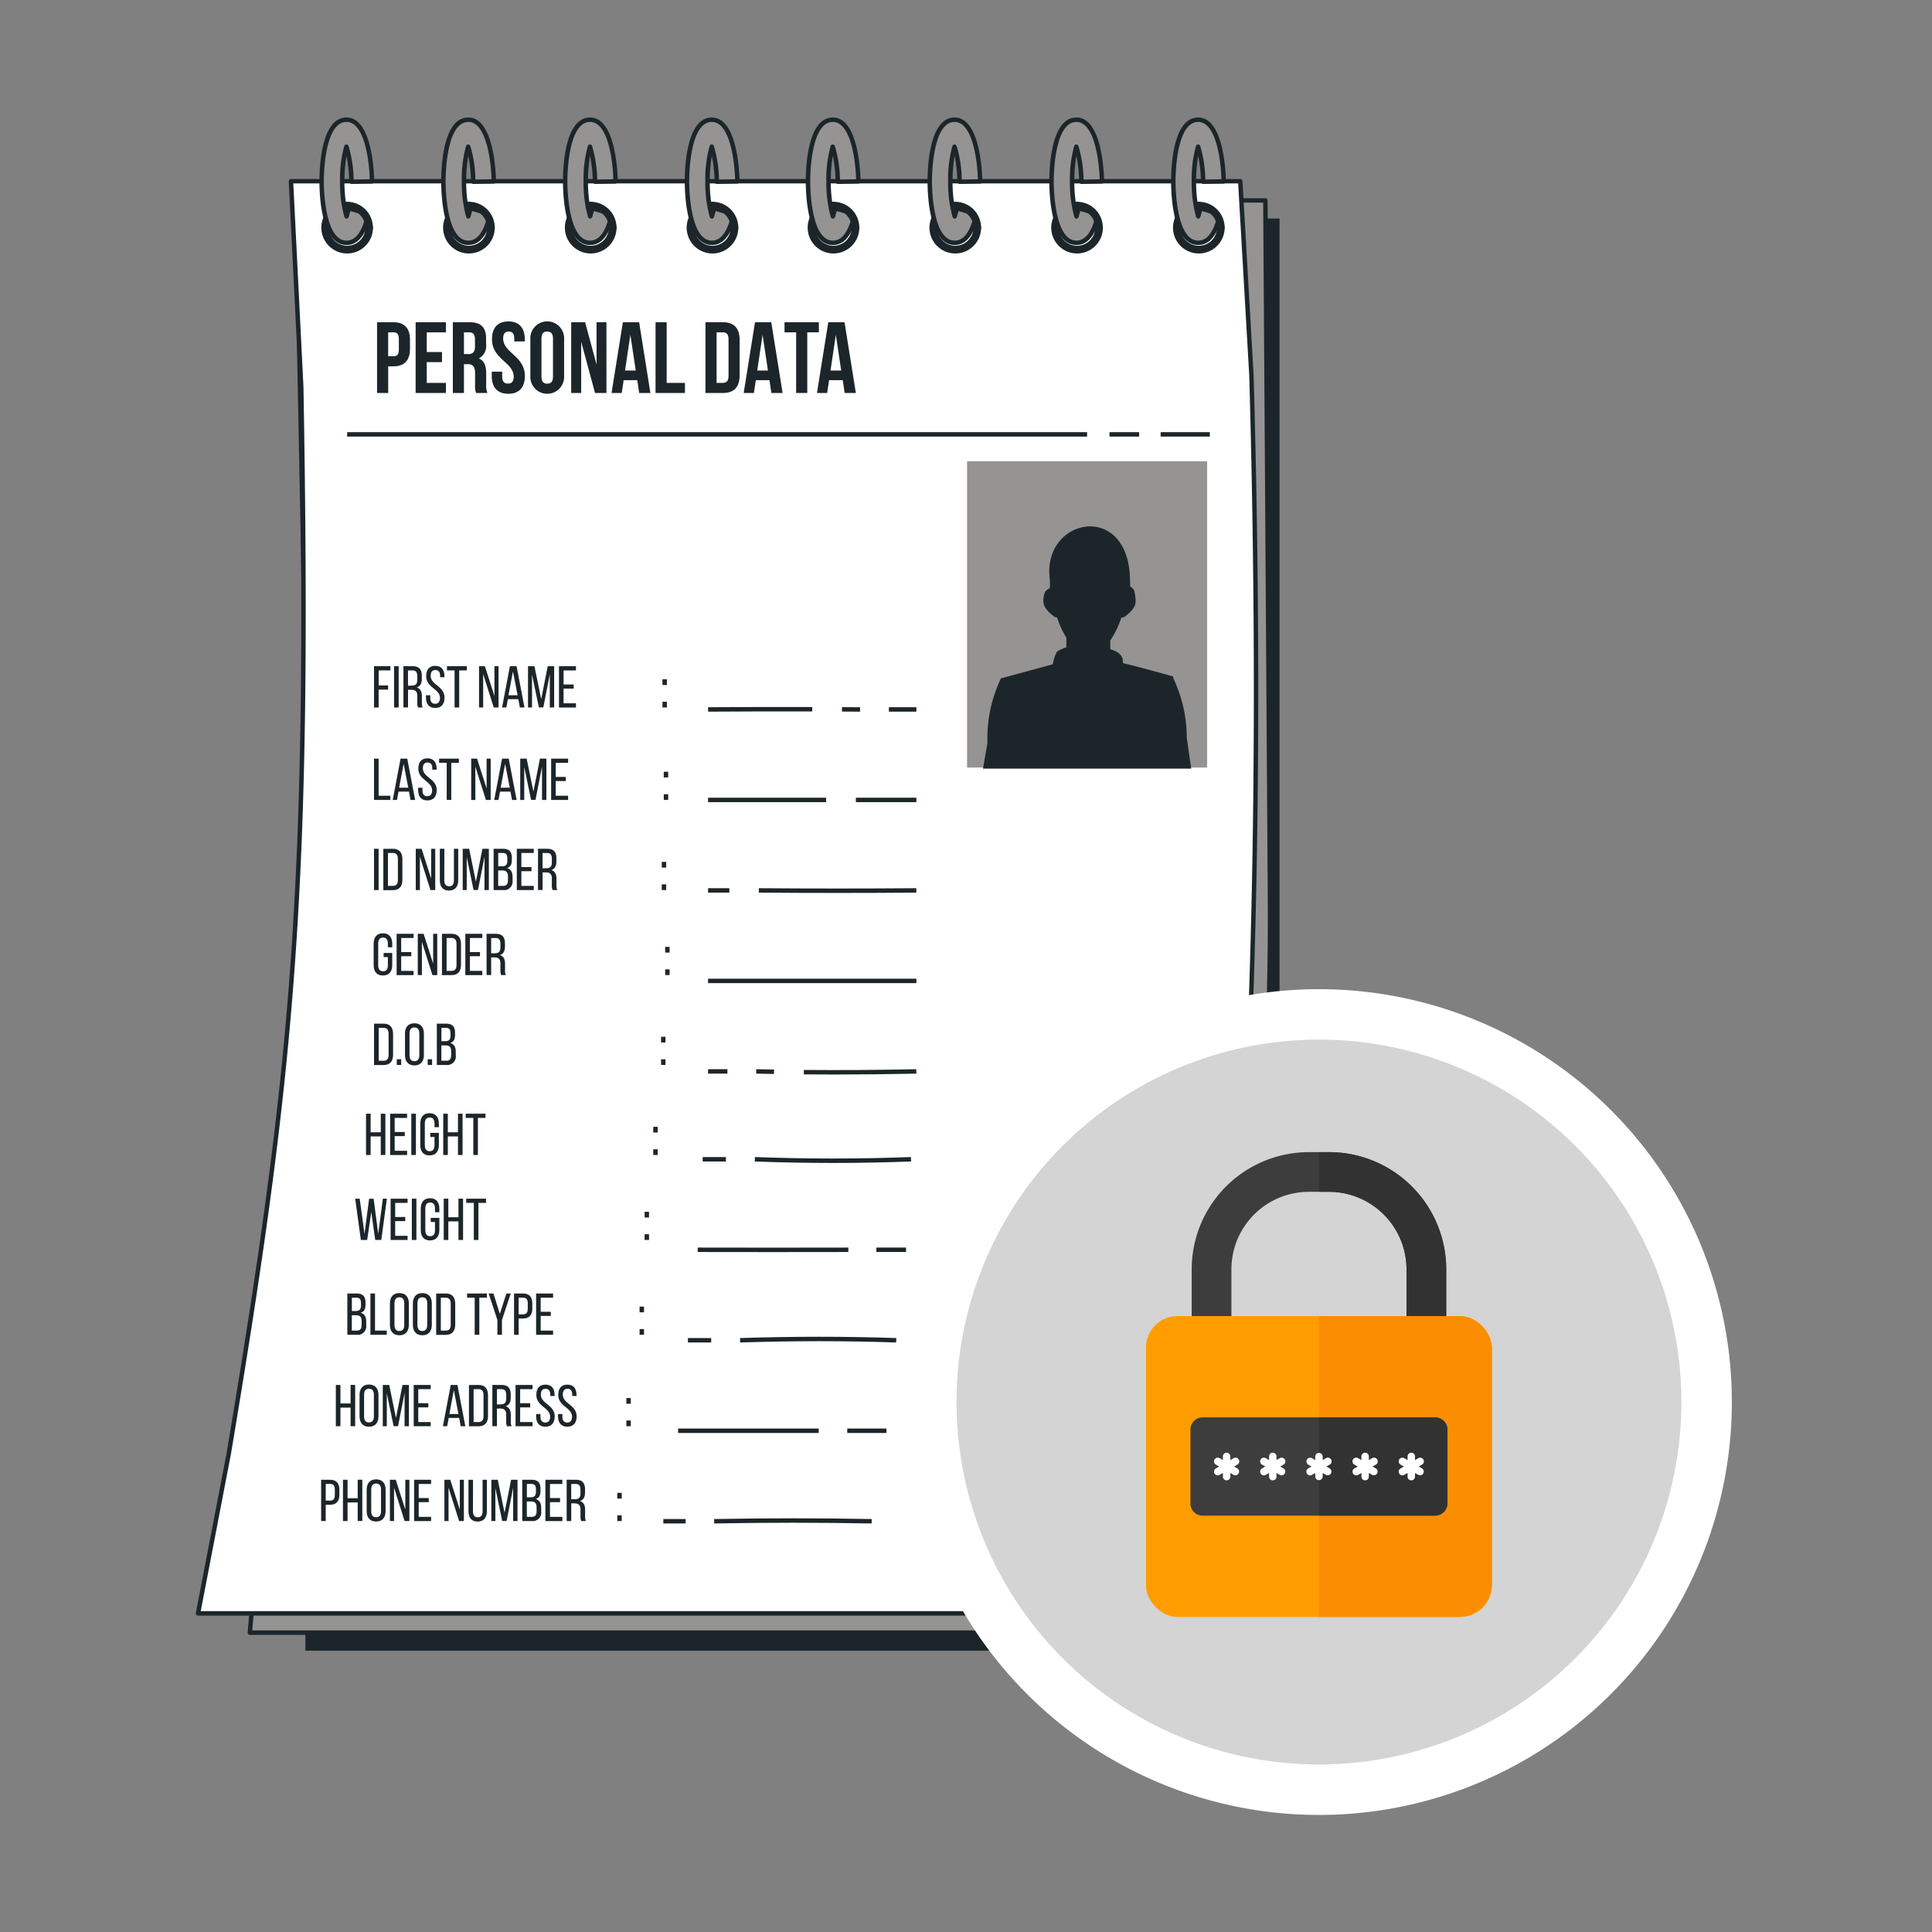 <?xml version="1.0" encoding="UTF-8"?> <svg xmlns="http://www.w3.org/2000/svg" xmlns:xlink="http://www.w3.org/1999/xlink" width="148" height="148" viewBox="0 0 148 148"><rect x="0" y="0" width="148" height="148" fill="#808080" stroke="none"/><defs><clipPath id="clip-No_use_of_personal_data"><rect width="148" height="148"></rect></clipPath></defs><g id="No_use_of_personal_data" data-name="No use of personal data" clip-path="url(#clip-No_use_of_personal_data)"><g id="Group_25974" data-name="Group 25974" transform="translate(-1127.457 -2035.828)"><rect id="Rectangle_48081" data-name="Rectangle 48081" width="74.626" height="109.71" transform="translate(1150.85 2052.568)" fill="#1c262a"></rect><path id="Path_39611" data-name="Path 39611" d="M1009.065,302.689H933.21l3.676-43.534a219.058,219.058,0,0,0,.734-22.68l-.849-43.5H1011l.35,53.352q.042,6.452-.259,12.9Z" transform="translate(213.386 1858.209)" fill="#969393"></path><path id="Path_39612" data-name="Path 39612" d="M1009.078,302.872H933.224a.169.169,0,0,1-.169-.184l3.675-43.533a219.593,219.593,0,0,0,.733-22.663l-.848-43.5a.169.169,0,0,1,.169-.173h74.233a.17.17,0,0,1,.17.168l.35,53.352c.028,4.284-.058,8.628-.259,12.909l-2.03,43.458a.17.17,0,0,1-.17.161m-75.669-.339h75.508l2.023-43.3c.2-4.275.287-8.612.259-12.891l-.35-53.183H936.957l.845,43.323a220.273,220.273,0,0,1-.735,22.7Z" transform="translate(213.373 1858.196)" fill="#1c262a"></path><path id="Path_39613" data-name="Path 39613" d="M1006.215,301.326H929.548l2.349-12.207c5-29.85,6.25-43.069,5.558-81.753l-.787-15.749h72.717l.858,14.871c1.838,64.733-4.027,94.838-4.027,94.838" transform="translate(213.078 1858.095)" fill="#fff"></path><path id="Path_39614" data-name="Path 39614" d="M1006.228,301.508H929.561a.172.172,0,0,1-.131-.062.175.175,0,0,1-.036-.14l2.35-12.207c4.989-29.762,6.243-43.286,5.554-81.717l-.787-15.744a.169.169,0,0,1,.047-.126.172.172,0,0,1,.124-.053H1009.4a.171.171,0,0,1,.17.16l.856,14.871c1.819,64.016-3.971,94.579-4.029,94.88a.17.17,0,0,1-.167.137m-76.461-.339h76.32c.421-2.294,5.754-32.886,4-94.663l-.848-14.707H936.86l.778,15.572c.688,38.463-.566,52-5.56,81.79Z" transform="translate(213.065 1858.082)" fill="#1c262a"></path><path id="Path_39615" data-name="Path 39615" d="M940.241,197.028a1.978,1.978,0,0,1,0-3.957.295.295,0,1,1,0,.59,1.388,1.388,0,1,0,1.389,1.389.295.295,0,1,1,.59,0,1.981,1.981,0,0,1-1.978,1.978" transform="translate(213.81 1858.217)" fill="#1c262a"></path><path id="Path_39616" data-name="Path 39616" d="M940.192,196.7c-1.808,0-1.908-3.906-1.909-4.688v-.026c0-.787.092-4.714,1.909-4.714s1.943,4.241,1.952,4.724l-1.574.028a9.637,9.637,0,0,0-.39-2.689,9.5,9.5,0,0,0-.323,2.651v.024a9.41,9.41,0,0,0,.334,2.666c.018-.059.038-.121.056-.19l.125-.429,1.1.32a.433.433,0,0,1,.294.535c-.322,1.184-.852,1.789-1.571,1.789" transform="translate(213.812 1857.73)" fill="#969393"></path><path id="Path_39617" data-name="Path 39617" d="M940.205,196.88c-1.921,0-2.077-3.719-2.078-4.86,0-1.171.15-4.909,2.078-4.909s2.106,4.074,2.121,4.89a.168.168,0,0,1-.166.173l-1.575.029a.163.163,0,0,1-.12-.048.17.17,0,0,1-.052-.119,10.8,10.8,0,0,0-.211-1.988,11.774,11.774,0,0,0,.016,3.982l0-.011a.166.166,0,0,1,.081-.1.177.177,0,0,1,.129-.014l1.1.32a.6.6,0,0,1,.409.746c-.345,1.267-.928,1.911-1.733,1.911m0-9.43c-1.69,0-1.739,4.08-1.739,4.545,0,.488.056,4.545,1.739,4.545.633,0,1.106-.56,1.407-1.664a.265.265,0,0,0-.022-.2.258.258,0,0,0-.156-.126l-.933-.272-.078.264c-.018.068-.038.134-.056.194a.17.17,0,0,1-.161.118h0a.171.171,0,0,1-.162-.119,9.7,9.7,0,0,1-.341-2.715,9.514,9.514,0,0,1,.33-2.725.171.171,0,0,1,.16-.12.19.19,0,0,1,.164.117,9.516,9.516,0,0,1,.393,2.57l1.235-.024c-.055-1.706-.482-4.387-1.778-4.387" transform="translate(213.799 1857.717)" fill="#1c262a"></path><path id="Path_39618" data-name="Path 39618" d="M941.794,195.344a.3.3,0,0,1-.3-.295,1.391,1.391,0,0,0-1.389-1.389.295.295,0,0,1,0-.59,1.98,1.98,0,0,1,1.978,1.978.3.3,0,0,1-.294.295" transform="translate(213.94 1858.217)" fill="#1c262a"></path><path id="Path_39619" data-name="Path 39619" d="M948.846,197.028a1.978,1.978,0,1,1,0-3.957.295.295,0,0,1,0,.59,1.388,1.388,0,1,0,1.389,1.389.295.295,0,1,1,.59,0,1.981,1.981,0,0,1-1.978,1.978" transform="translate(214.533 1858.217)" fill="#1c262a"></path><path id="Path_39620" data-name="Path 39620" d="M948.8,196.7c-1.808,0-1.908-3.906-1.909-4.688v-.026c0-.787.092-4.714,1.909-4.714s1.943,4.241,1.952,4.724l-1.574.028a9.632,9.632,0,0,0-.39-2.689,9.5,9.5,0,0,0-.323,2.651v.024a9.366,9.366,0,0,0,.335,2.666c.017-.059.037-.121.055-.19l.125-.429,1.1.32a.433.433,0,0,1,.294.535c-.322,1.184-.852,1.789-1.571,1.789" transform="translate(214.535 1857.73)" fill="#969393"></path><path id="Path_39621" data-name="Path 39621" d="M948.811,196.88c-1.921,0-2.076-3.719-2.078-4.86,0-1.171.15-4.909,2.078-4.909s2.106,4.074,2.121,4.89a.168.168,0,0,1-.166.173l-1.574.029a.168.168,0,0,1-.121-.048.17.17,0,0,1-.052-.119,10.793,10.793,0,0,0-.211-1.988,11.774,11.774,0,0,0,.016,3.982l0-.011a.166.166,0,0,1,.081-.1.177.177,0,0,1,.129-.014l1.1.32a.6.6,0,0,1,.409.746c-.345,1.267-.928,1.911-1.733,1.911m0-9.43c-1.69,0-1.739,4.08-1.739,4.545,0,.488.056,4.545,1.739,4.545.633,0,1.106-.56,1.407-1.664a.263.263,0,0,0-.178-.327l-.933-.272-.078.264c-.018.069-.038.134-.056.194a.17.17,0,0,1-.161.118h0a.171.171,0,0,1-.161-.119,9.739,9.739,0,0,1-.341-2.715,9.52,9.52,0,0,1,.329-2.725.171.171,0,0,1,.161-.12.176.176,0,0,1,.164.117,9.522,9.522,0,0,1,.393,2.57l1.235-.024c-.055-1.706-.482-4.387-1.778-4.387" transform="translate(214.521 1857.717)" fill="#1c262a"></path><path id="Path_39622" data-name="Path 39622" d="M950.4,195.344a.3.3,0,0,1-.295-.295,1.391,1.391,0,0,0-1.389-1.389.295.295,0,0,1,0-.59,1.98,1.98,0,0,1,1.978,1.978.3.3,0,0,1-.295.295" transform="translate(214.663 1858.217)" fill="#1c262a"></path><path id="Path_39623" data-name="Path 39623" d="M957.452,197.028a1.978,1.978,0,0,1,0-3.957.295.295,0,0,1,0,.59,1.388,1.388,0,1,0,1.389,1.389.295.295,0,1,1,.59,0,1.981,1.981,0,0,1-1.978,1.978" transform="translate(215.256 1858.217)" fill="#1c262a"></path><path id="Path_39624" data-name="Path 39624" d="M957.4,196.7c-1.808,0-1.907-3.906-1.909-4.688v-.026c0-.787.092-4.714,1.909-4.714s1.943,4.241,1.952,4.724l-1.574.028a9.632,9.632,0,0,0-.39-2.689,9.5,9.5,0,0,0-.323,2.651v.024a9.366,9.366,0,0,0,.335,2.666c.017-.059.037-.121.055-.19l.125-.429,1.1.32a.433.433,0,0,1,.294.535c-.322,1.184-.852,1.789-1.571,1.789" transform="translate(215.258 1857.73)" fill="#969393"></path><path id="Path_39625" data-name="Path 39625" d="M957.417,196.88c-1.921,0-2.077-3.719-2.078-4.86,0-1.171.15-4.909,2.078-4.909s2.106,4.074,2.121,4.89a.17.17,0,0,1-.166.173l-1.574.029a.171.171,0,0,1-.173-.167,10.782,10.782,0,0,0-.211-1.988,11.77,11.77,0,0,0,.016,3.982l0-.011a.166.166,0,0,1,.081-.1.177.177,0,0,1,.129-.014l1.1.32a.6.6,0,0,1,.409.746c-.345,1.267-.928,1.911-1.733,1.911m0-9.43c-1.69,0-1.739,4.08-1.739,4.545,0,.488.056,4.545,1.739,4.545.633,0,1.107-.56,1.407-1.664a.263.263,0,0,0-.178-.327l-.933-.272-.078.264c-.018.069-.038.134-.056.194a.17.17,0,0,1-.161.118h0a.171.171,0,0,1-.161-.119,9.768,9.768,0,0,1-.341-2.715,9.52,9.52,0,0,1,.329-2.725.171.171,0,0,1,.16-.12.186.186,0,0,1,.164.117,9.506,9.506,0,0,1,.394,2.57l1.235-.024c-.054-1.706-.481-4.387-1.778-4.387" transform="translate(215.244 1857.717)" fill="#1c262a"></path><path id="Path_39626" data-name="Path 39626" d="M959.005,195.344a.3.3,0,0,1-.295-.295,1.391,1.391,0,0,0-1.389-1.389.295.295,0,1,1,0-.59,1.98,1.98,0,0,1,1.978,1.978.3.3,0,0,1-.295.295" transform="translate(215.386 1858.217)" fill="#1c262a"></path><path id="Path_39627" data-name="Path 39627" d="M966.058,197.028a1.978,1.978,0,0,1,0-3.957.295.295,0,0,1,0,.59,1.388,1.388,0,1,0,1.389,1.389.295.295,0,1,1,.59,0,1.981,1.981,0,0,1-1.978,1.978" transform="translate(215.979 1858.217)" fill="#1c262a"></path><path id="Path_39628" data-name="Path 39628" d="M966.01,196.7c-1.809,0-1.908-3.906-1.91-4.688v-.026c0-.787.092-4.714,1.91-4.714s1.943,4.241,1.951,4.724l-1.573.028a9.666,9.666,0,0,0-.391-2.689,9.543,9.543,0,0,0-.323,2.651v.024a9.5,9.5,0,0,0,.334,2.666c.02-.059.039-.121.056-.19l.125-.429,1.1.32a.433.433,0,0,1,.294.535c-.322,1.184-.852,1.789-1.57,1.789" transform="translate(215.98 1857.73)" fill="#969393"></path><path id="Path_39629" data-name="Path 39629" d="M966.023,196.88c-1.92,0-2.076-3.719-2.078-4.86,0-1.171.15-4.909,2.078-4.909s2.106,4.074,2.121,4.89a.169.169,0,0,1-.166.173l-1.574.029a.165.165,0,0,1-.173-.167,10.806,10.806,0,0,0-.211-1.988,11.774,11.774,0,0,0,.016,3.982l0-.011a.174.174,0,0,1,.081-.1.18.18,0,0,1,.13-.014l1.1.32a.6.6,0,0,1,.409.746c-.345,1.267-.929,1.911-1.733,1.911m0-9.43c-1.69,0-1.739,4.08-1.739,4.545,0,.488.057,4.545,1.739,4.545.633,0,1.106-.56,1.407-1.664a.265.265,0,0,0-.022-.2.258.258,0,0,0-.156-.126l-.934-.272-.077.264c-.018.069-.038.134-.056.194a.17.17,0,0,1-.324,0,9.739,9.739,0,0,1-.341-2.715,9.514,9.514,0,0,1,.329-2.725.171.171,0,0,1,.161-.12.174.174,0,0,1,.164.117,9.53,9.53,0,0,1,.393,2.57l1.235-.024c-.055-1.706-.481-4.387-1.778-4.387" transform="translate(215.967 1857.717)" fill="#1c262a"></path><path id="Path_39630" data-name="Path 39630" d="M967.611,195.344a.3.3,0,0,1-.295-.295,1.391,1.391,0,0,0-1.389-1.389.295.295,0,0,1,0-.59,1.98,1.98,0,0,1,1.978,1.978.3.3,0,0,1-.295.295" transform="translate(216.109 1858.217)" fill="#1c262a"></path><path id="Path_39631" data-name="Path 39631" d="M974.61,197.028a1.978,1.978,0,0,1,0-3.957.295.295,0,1,1,0,.59A1.388,1.388,0,1,0,976,195.049a.295.295,0,1,1,.59,0,1.981,1.981,0,0,1-1.978,1.978" transform="translate(216.697 1858.217)" fill="#1c262a"></path><path id="Path_39632" data-name="Path 39632" d="M974.562,196.7c-1.808,0-1.907-3.906-1.909-4.688v-.026c0-.787.092-4.714,1.909-4.714s1.943,4.241,1.952,4.724l-1.574.028a9.637,9.637,0,0,0-.39-2.689,9.5,9.5,0,0,0-.323,2.651v.024a9.357,9.357,0,0,0,.335,2.666c.017-.059.037-.121.055-.19l.125-.429,1.1.32a.433.433,0,0,1,.294.535c-.322,1.184-.852,1.789-1.571,1.789" transform="translate(216.699 1857.73)" fill="#969393"></path><path id="Path_39633" data-name="Path 39633" d="M974.575,196.88c-1.92,0-2.076-3.719-2.078-4.86,0-1.171.15-4.909,2.078-4.909s2.106,4.074,2.121,4.89a.17.17,0,0,1-.166.173l-1.574.029a.166.166,0,0,1-.121-.048.17.17,0,0,1-.052-.119,10.8,10.8,0,0,0-.211-1.988,11.774,11.774,0,0,0,.016,3.982l0-.011a.168.168,0,0,1,.08-.1.181.181,0,0,1,.13-.014l1.1.32a.6.6,0,0,1,.409.746c-.345,1.267-.928,1.911-1.733,1.911m0-9.43c-1.69,0-1.739,4.08-1.739,4.545,0,.488.057,4.545,1.739,4.545.633,0,1.106-.56,1.407-1.664a.265.265,0,0,0-.022-.2.258.258,0,0,0-.156-.126l-.934-.272-.077.264c-.018.069-.038.134-.056.194a.17.17,0,0,1-.324,0,9.743,9.743,0,0,1-.341-2.715,9.514,9.514,0,0,1,.33-2.725.171.171,0,0,1,.16-.12.176.176,0,0,1,.164.117,9.479,9.479,0,0,1,.393,2.57l1.235-.024c-.055-1.706-.481-4.387-1.778-4.387" transform="translate(216.686 1857.717)" fill="#1c262a"></path><path id="Path_39634" data-name="Path 39634" d="M976.163,195.344a.3.3,0,0,1-.295-.295,1.391,1.391,0,0,0-1.389-1.389.295.295,0,0,1,0-.59,1.98,1.98,0,0,1,1.978,1.978.3.3,0,0,1-.295.295" transform="translate(216.827 1858.217)" fill="#1c262a"></path><path id="Path_39635" data-name="Path 39635" d="M983.216,197.028a1.978,1.978,0,0,1,0-3.957.295.295,0,1,1,0,.59,1.388,1.388,0,1,0,1.389,1.389.295.295,0,1,1,.59,0,1.981,1.981,0,0,1-1.978,1.978" transform="translate(217.42 1858.217)" fill="#1c262a"></path><path id="Path_39636" data-name="Path 39636" d="M983.167,196.7c-1.808,0-1.907-3.906-1.909-4.688v-.026c0-.787.092-4.714,1.909-4.714s1.943,4.241,1.952,4.724l-1.574.028a9.637,9.637,0,0,0-.39-2.689,9.5,9.5,0,0,0-.323,2.651v.024a9.406,9.406,0,0,0,.334,2.666c.018-.059.038-.121.056-.19l.125-.429,1.1.32a.433.433,0,0,1,.294.535c-.322,1.184-.852,1.789-1.571,1.789" transform="translate(217.422 1857.73)" fill="#969393"></path><path id="Path_39637" data-name="Path 39637" d="M983.18,196.88c-1.92,0-2.076-3.719-2.078-4.86,0-1.171.15-4.909,2.078-4.909s2.106,4.074,2.121,4.89a.168.168,0,0,1-.166.173l-1.574.029a.17.17,0,0,1-.173-.167,10.782,10.782,0,0,0-.211-1.988,11.774,11.774,0,0,0,.016,3.982l0-.011a.174.174,0,0,1,.081-.1.181.181,0,0,1,.13-.014l1.1.32a.6.6,0,0,1,.409.746c-.345,1.267-.928,1.911-1.733,1.911m0-9.43c-1.69,0-1.739,4.08-1.739,4.545,0,.488.057,4.545,1.739,4.545.633,0,1.106-.56,1.407-1.664a.265.265,0,0,0-.022-.2.258.258,0,0,0-.156-.126l-.934-.272-.077.264c-.018.068-.038.134-.056.194a.17.17,0,0,1-.161.118h0a.171.171,0,0,1-.161-.119,9.739,9.739,0,0,1-.341-2.715,9.52,9.52,0,0,1,.329-2.725.171.171,0,0,1,.16-.12.186.186,0,0,1,.164.117,9.477,9.477,0,0,1,.394,2.57l1.235-.024c-.055-1.706-.482-4.387-1.778-4.387" transform="translate(217.408 1857.717)" fill="#1c262a"></path><path id="Path_39638" data-name="Path 39638" d="M984.769,195.344a.3.3,0,0,1-.295-.295,1.391,1.391,0,0,0-1.389-1.389.295.295,0,0,1,0-.59,1.98,1.98,0,0,1,1.978,1.978.3.3,0,0,1-.295.295" transform="translate(217.55 1858.217)" fill="#1c262a"></path><path id="Path_39639" data-name="Path 39639" d="M991.822,197.028a1.978,1.978,0,1,1,0-3.957.295.295,0,0,1,0,.59,1.388,1.388,0,1,0,1.389,1.389.295.295,0,1,1,.59,0,1.981,1.981,0,0,1-1.978,1.978" transform="translate(218.143 1858.217)" fill="#1c262a"></path><path id="Path_39640" data-name="Path 39640" d="M991.773,196.7c-1.808,0-1.907-3.906-1.909-4.688v-.026c0-.787.092-4.714,1.909-4.714s1.943,4.241,1.952,4.724l-1.574.028a9.632,9.632,0,0,0-.39-2.689,9.5,9.5,0,0,0-.323,2.651v.024a9.415,9.415,0,0,0,.334,2.666c.018-.059.038-.121.056-.19l.125-.429,1.1.32a.433.433,0,0,1,.294.535c-.322,1.184-.852,1.789-1.571,1.789" transform="translate(218.145 1857.73)" fill="#969393"></path><path id="Path_39641" data-name="Path 39641" d="M991.786,196.88c-1.92,0-2.077-3.719-2.078-4.86,0-1.171.15-4.909,2.078-4.909s2.106,4.074,2.121,4.89a.168.168,0,0,1-.166.173l-1.574.029a.175.175,0,0,1-.121-.048.17.17,0,0,1-.052-.119,10.793,10.793,0,0,0-.211-1.988,11.77,11.77,0,0,0,.016,3.982l0-.011a.174.174,0,0,1,.081-.1.181.181,0,0,1,.13-.014l1.1.32a.6.6,0,0,1,.409.746c-.345,1.267-.928,1.911-1.733,1.911m0-9.43c-1.69,0-1.739,4.08-1.739,4.545,0,.488.057,4.545,1.739,4.545.633,0,1.106-.56,1.407-1.664a.265.265,0,0,0-.022-.2.258.258,0,0,0-.156-.126l-.934-.272-.077.264c-.018.068-.038.134-.056.194a.17.17,0,0,1-.161.118h0a.171.171,0,0,1-.161-.119,9.738,9.738,0,0,1-.342-2.715,9.519,9.519,0,0,1,.33-2.725.17.17,0,0,1,.324,0,9.482,9.482,0,0,1,.394,2.57l1.235-.024c-.055-1.706-.482-4.387-1.778-4.387" transform="translate(218.131 1857.717)" fill="#1c262a"></path><path id="Path_39642" data-name="Path 39642" d="M993.374,195.344a.3.3,0,0,1-.295-.295,1.391,1.391,0,0,0-1.389-1.389.295.295,0,1,1,0-.59,1.98,1.98,0,0,1,1.978,1.978.3.3,0,0,1-.295.295" transform="translate(218.273 1858.217)" fill="#1c262a"></path><path id="Path_39643" data-name="Path 39643" d="M1000.427,197.028a1.978,1.978,0,1,1,0-3.957.295.295,0,0,1,0,.59,1.388,1.388,0,1,0,1.389,1.389.295.295,0,1,1,.59,0,1.981,1.981,0,0,1-1.978,1.978" transform="translate(218.866 1858.217)" fill="#1c262a"></path><path id="Path_39644" data-name="Path 39644" d="M1000.379,196.7c-1.808,0-1.907-3.906-1.909-4.688v-.026c0-.787.092-4.714,1.909-4.714s1.943,4.241,1.952,4.724l-1.574.028a9.632,9.632,0,0,0-.39-2.689,9.5,9.5,0,0,0-.323,2.651v.024a9.415,9.415,0,0,0,.334,2.666c.018-.059.038-.121.056-.19l.125-.429,1.1.32a.433.433,0,0,1,.294.535c-.322,1.184-.852,1.789-1.571,1.789" transform="translate(218.867 1857.73)" fill="#969393"></path><path id="Path_39645" data-name="Path 39645" d="M1000.392,196.88c-1.92,0-2.077-3.719-2.078-4.86,0-1.171.15-4.909,2.078-4.909s2.106,4.074,2.121,4.89a.168.168,0,0,1-.166.173l-1.574.029a.166.166,0,0,1-.121-.048.17.17,0,0,1-.052-.119,10.8,10.8,0,0,0-.211-1.988,11.77,11.77,0,0,0,.016,3.982l0-.011a.174.174,0,0,1,.081-.1.181.181,0,0,1,.13-.014l1.1.32a.6.6,0,0,1,.409.746c-.345,1.267-.928,1.911-1.733,1.911m0-9.43c-1.69,0-1.739,4.08-1.739,4.545,0,.488.057,4.545,1.739,4.545.633,0,1.106-.56,1.407-1.664a.265.265,0,0,0-.022-.2.258.258,0,0,0-.156-.126l-.934-.272-.077.264c-.018.068-.038.134-.056.194a.17.17,0,0,1-.161.118h0a.171.171,0,0,1-.161-.119,9.7,9.7,0,0,1-.341-2.715,9.52,9.52,0,0,1,.329-2.725.171.171,0,0,1,.161-.12.183.183,0,0,1,.164.117,9.522,9.522,0,0,1,.393,2.57l1.235-.024c-.055-1.706-.482-4.387-1.778-4.387" transform="translate(218.854 1857.717)" fill="#1c262a"></path><path id="Path_39646" data-name="Path 39646" d="M1001.98,195.344a.3.3,0,0,1-.295-.295,1.391,1.391,0,0,0-1.389-1.389.295.295,0,0,1,0-.59,1.98,1.98,0,0,1,1.978,1.978.3.3,0,0,1-.295.295" transform="translate(218.996 1858.217)" fill="#1c262a"></path><rect id="Rectangle_48082" data-name="Rectangle 48082" width="18.388" height="23.463" transform="translate(1201.539 2071.162)" fill="#969393"></rect><path id="Path_39647" data-name="Path 39647" d="M1000.971,234.564H985.022v-.007l.335-1.93v-.4a10.6,10.6,0,0,1,1.017-4.528.4.4,0,0,1-.006-.041l4-1.086a3.052,3.052,0,0,1,.317-.963,2.61,2.61,0,0,1,.725-.337v-.732a7.025,7.025,0,0,1-.712-1.553.342.342,0,0,1-.14-.027.892.892,0,0,1-.235-.161,2.831,2.831,0,0,1-.477-.49,1.009,1.009,0,0,1-.2-.642,1.687,1.687,0,0,1,.133-.649.88.88,0,0,1,.357-.274,4.607,4.607,0,0,0-.01-.8c-.5-4.63,6.076-5.889,6.158.167,0,.227.016.514.016.514a.574.574,0,0,1,.317.348,5.325,5.325,0,0,1,.1.695,1.015,1.015,0,0,1-.2.642,2.8,2.8,0,0,1-.478.49.9.9,0,0,1-.234.161.337.337,0,0,1-.184.022,6.747,6.747,0,0,1-.849,1.762v.671c.479.139.929.4.958.859,0,.062.014.132.027.209,1.494.358,3.82,1.018,3.82,1.018l.03.158a10.643,10.643,0,0,1,1.023,4.543l.34,2.354Z" transform="translate(217.738 1860.144)" fill="#1c262a"></path><rect id="Rectangle_48083" data-name="Rectangle 48083" width="3.766" height="0.339" transform="translate(1216.369 2068.933)" fill="#1c262a"></rect><rect id="Rectangle_48084" data-name="Rectangle 48084" width="2.269" height="0.339" transform="translate(1212.451 2068.933)" fill="#1c262a"></rect><rect id="Rectangle_48085" data-name="Rectangle 48085" width="56.682" height="0.339" transform="translate(1154.052 2068.933)" fill="#1c262a"></rect><rect id="Rectangle_48086" data-name="Rectangle 48086" width="2.999" height="0.339" transform="translate(1192.361 2145.261)" fill="#1c262a"></rect><rect id="Rectangle_48087" data-name="Rectangle 48087" width="10.771" height="0.339" transform="translate(1179.401 2145.261)" fill="#1c262a"></rect><path id="Path_39648" data-name="Path 39648" d="M978.086,286.5c-4.16-.074-7.88-.074-12.059,0l-.005-.339c4.184-.074,7.907-.074,12.07,0Z" transform="translate(216.142 1866.032)" fill="#1c262a"></path><rect id="Rectangle_48088" data-name="Rectangle 48088" width="1.705" height="0.339" transform="translate(1178.272 2152.193)" fill="#1c262a"></rect><rect id="Rectangle_48089" data-name="Rectangle 48089" width="2.106" height="0.339" transform="translate(1195.55 2090.005)" fill="#1c262a"></rect><rect id="Rectangle_48090" data-name="Rectangle 48090" width="0.339" height="1.384" transform="translate(1191.957 2090.336) rotate(-89.641)" fill="#1c262a"></rect><path id="Path_39649" data-name="Path 39649" d="M965.593,229.129l0-.339c2.682-.02,5.368-.025,7.981-.018v.339c-2.612-.007-5.3,0-7.978.018" transform="translate(216.105 1861.216)" fill="#1c262a"></path><rect id="Rectangle_48091" data-name="Rectangle 48091" width="4.637" height="0.339" transform="translate(1193.019 2096.937)" fill="#1c262a"></rect><rect id="Rectangle_48092" data-name="Rectangle 48092" width="9.044" height="0.339" transform="translate(1181.697 2096.937)" fill="#1c262a"></rect><path id="Path_39650" data-name="Path 39650" d="M975.2,241.94c-1.974,0-3.943-.008-6.018-.024l0-.339c4.151.031,7.871.031,12.063,0l0,.339c-2.1.016-4.075.024-6.049.024" transform="translate(216.407 1862.292)" fill="#1c262a"></path><rect id="Rectangle_48093" data-name="Rectangle 48093" width="1.629" height="0.339" transform="translate(1181.698 2103.868)" fill="#1c262a"></rect><rect id="Rectangle_48094" data-name="Rectangle 48094" width="15.959" height="0.339" transform="translate(1181.698 2110.801)" fill="#1c262a"></rect><path id="Path_39651" data-name="Path 39651" d="M974.754,254.774q-1.2,0-2.393-.01l0-.34c2.811.025,5.708.005,8.613-.056l.008.339c-2.09.044-4.178.067-6.231.067" transform="translate(216.674 1863.366)" fill="#1c262a"></path><path id="Path_39652" data-name="Path 39652" d="M970.357,254.733q-.683-.011-1.366-.027l.008-.339q.683.015,1.364.027Z" transform="translate(216.391 1863.366)" fill="#1c262a"></path><rect id="Rectangle_48095" data-name="Rectangle 48095" width="1.482" height="0.339" transform="translate(1181.698 2117.733)" fill="#1c262a"></rect><path id="Path_39653" data-name="Path 39653" d="M974.881,261.029c-1.959,0-3.918-.038-5.988-.113l.012-.339c4.134.15,7.82.15,11.949,0l.013.339c-2.069.075-4.027.113-5.986.113" transform="translate(216.383 1863.887)" fill="#1c262a"></path><rect id="Rectangle_48096" data-name="Rectangle 48096" width="1.783" height="0.339" transform="translate(1181.284 2124.465)" fill="#1c262a"></rect><rect id="Rectangle_48097" data-name="Rectangle 48097" width="2.275" height="0.339" transform="translate(1194.591 2131.397)" fill="#1c262a"></rect><path id="Path_39654" data-name="Path 39654" d="M970.634,267.318c-1.955,0-3.91,0-5.772-.006v-.339c3.724.009,7.821.009,11.537,0v.339c-1.859,0-3.812.006-5.767.006" transform="translate(216.044 1864.425)" fill="#1c262a"></path><path id="Path_39655" data-name="Path 39655" d="M967.862,273.714l-.011-.339c4.254-.132,7.946-.132,11.973,0l-.012.339c-4.018-.132-7.7-.132-11.95,0" transform="translate(216.295 1864.954)" fill="#1c262a"></path><rect id="Rectangle_48098" data-name="Rectangle 48098" width="1.783" height="0.339" transform="translate(1180.154 2138.329)" fill="#1c262a"></rect><rect id="Rectangle_48099" data-name="Rectangle 48099" width="15.959" height="0.339" transform="translate(1200.775 2152.193)" fill="#1c262a"></rect><path id="Path_39656" data-name="Path 39656" d="M991.166,288.494a4.742,4.742,0,0,1-.671-.047c-5.3-.75-5.467-5.844-5.294-8,.211-2.65,1.6-6.145,4.829-7.275,3.067-1.073,5.849,2.379,6.592,4.378a10.823,10.823,0,0,1-.032,7.509,6.089,6.089,0,0,1-5.423,3.433m.048-15.184a3.229,3.229,0,0,0-1.072.184c-3.071,1.074-4.4,4.432-4.6,6.982s.173,6.951,5,7.635a5.7,5.7,0,0,0,5.73-3.174,10.474,10.474,0,0,0,.03-7.267c-.614-1.652-2.681-4.36-5.089-4.36m-5.844,7.152h0Z" transform="translate(217.75 1864.928)" fill="#91c993"></path><path id="Path_39657" data-name="Path 39657" d="M986.474,283.849a.169.169,0,0,1-.16-.114,10.035,10.035,0,0,1-.5-3.291,7.431,7.431,0,0,1,1.535-4.418.17.17,0,1,1,.271.2,7.079,7.079,0,0,0-1.467,4.214,9.684,9.684,0,0,0,.481,3.179.17.17,0,0,1-.1.216.176.176,0,0,1-.056.01" transform="translate(217.804 1865.179)" fill="#91c993"></path><path id="Path_39658" data-name="Path 39658" d="M989.753,286.468a.179.179,0,0,1-.041-.005,4.646,4.646,0,0,1-3.064-2.455.17.17,0,1,1,.3-.159,4.319,4.319,0,0,0,2.847,2.285.17.17,0,0,1-.041.335" transform="translate(217.873 1865.834)" fill="#91c993"></path><path id="Path_39659" data-name="Path 39659" d="M990.792,286.785a.17.17,0,1,1,0-.339c2.667,0,4.351-1.53,4.872-4.423a.17.17,0,1,1,.334.061c-.553,3.075-2.353,4.7-5.205,4.7" transform="translate(218.208 1865.677)" fill="#91c993"></path><path id="Path_39660" data-name="Path 39660" d="M995.623,281.687h-.015a.168.168,0,0,1-.154-.183c.031-.361.047-.741.047-1.132a6.839,6.839,0,0,0-.881-3.294.17.17,0,0,1,.3-.165,7.184,7.184,0,0,1,.925,3.459c0,.4-.016.79-.049,1.161a.17.17,0,0,1-.169.155" transform="translate(218.542 1865.252)" fill="#91c993"></path><path id="Path_39661" data-name="Path 39661" d="M994.6,276.783a.169.169,0,0,1-.141-.075,7.15,7.15,0,0,0-2.041-2.025.17.17,0,0,1,.181-.287,7.494,7.494,0,0,1,2.142,2.122.17.17,0,0,1-.046.235.173.173,0,0,1-.1.029" transform="translate(218.352 1865.046)" fill="#91c993"></path><path id="Path_39662" data-name="Path 39662" d="M988.305,275.377a.17.17,0,0,1-.113-.3A4.541,4.541,0,0,1,991,273.788a3.223,3.223,0,0,1,1.3.309.17.17,0,1,1-.138.31,2.89,2.89,0,0,0-1.164-.279,4.2,4.2,0,0,0-2.583,1.207.172.172,0,0,1-.113.042" transform="translate(217.999 1864.997)" fill="#91c993"></path><path id="Path_39663" data-name="Path 39663" d="M986.937,282.484a.171.171,0,0,1-.167-.137,9.213,9.213,0,0,1-.163-1.765c0-3.249,2.753-5.692,4.539-5.692a3.114,3.114,0,0,1,1.5.454.17.17,0,0,1-.168.295,2.792,2.792,0,0,0-1.337-.41c-1.652,0-4.2,2.3-4.2,5.353a8.781,8.781,0,0,0,.156,1.7.17.17,0,0,1-.135.2.164.164,0,0,1-.032,0" transform="translate(217.871 1865.09)" fill="#91c993"></path><path id="Path_39664" data-name="Path 39664" d="M988.538,284.808a.168.168,0,0,1-.105-.037,4.521,4.521,0,0,1-1.408-2.024.17.17,0,1,1,.319-.118,4.181,4.181,0,0,0,1.3,1.875.169.169,0,0,1,.028.238.171.171,0,0,1-.133.065" transform="translate(217.905 1865.73)" fill="#91c993"></path><path id="Path_39665" data-name="Path 39665" d="M990.936,285.846a4.64,4.64,0,0,1-1.72-.309.17.17,0,0,1,.126-.315,4.305,4.305,0,0,0,1.595.285c2.708,0,4.2-1.9,4.2-5.353a.17.17,0,1,1,.339,0c0,3.67-1.612,5.692-4.539,5.692" transform="translate(218.081 1865.517)" fill="#91c993"></path><path id="Path_39666" data-name="Path 39666" d="M994.945,279.907a.169.169,0,0,1-.168-.145,6.04,6.04,0,0,0-1.985-3.609.17.17,0,1,1,.224-.255,6.387,6.387,0,0,1,2.1,3.815.169.169,0,0,1-.144.192l-.024,0" transform="translate(218.385 1865.171)" fill="#91c993"></path><path id="Path_39667" data-name="Path 39667" d="M991.1,284.976c-2.279,0-3.7-1.742-3.7-4.546a4.882,4.882,0,0,1,1.156-3.094.17.17,0,0,1,.261.217,4.542,4.542,0,0,0-1.078,2.877c0,2.6,1.286,4.207,3.355,4.207a3.342,3.342,0,0,0,1.682-.406.17.17,0,0,1,.169.295,3.683,3.683,0,0,1-1.851.451" transform="translate(217.938 1865.29)" fill="#91c993"></path><path id="Path_39668" data-name="Path 39668" d="M993.567,283.9a.17.17,0,0,1-.133-.274,5.013,5.013,0,0,0,.859-3.09c0-2.4-2.036-4.207-3.355-4.207a2.511,2.511,0,0,0-1.383.5.17.17,0,0,1-.193-.281,2.856,2.856,0,0,1,1.576-.563c1.454,0,3.694,1.952,3.694,4.546a5.337,5.337,0,0,1-.93,3.3.171.171,0,0,1-.134.065" transform="translate(218.096 1865.182)" fill="#91c993"></path><path id="Path_39669" data-name="Path 39669" d="M989.192,283.137a.169.169,0,0,1-.124-.054,3.751,3.751,0,0,1-.875-2.589c0-1.831,1.568-3.4,2.851-3.4a1.933,1.933,0,0,1,.706.143.17.17,0,0,1-.125.315,1.6,1.6,0,0,0-.581-.119,3.058,3.058,0,0,0-2.512,3.06,3.422,3.422,0,0,0,.783,2.357.17.17,0,0,1-.124.286" transform="translate(218.004 1865.275)" fill="#91c993"></path><path id="Path_39670" data-name="Path 39670" d="M990.919,283.848a2.9,2.9,0,0,1-1.1-.206.17.17,0,1,1,.128-.314,2.571,2.571,0,0,0,.976.181c1.573,0,2.51-1.144,2.51-3.06a3.313,3.313,0,0,0-1.231-2.519.17.17,0,0,1,.216-.262,3.651,3.651,0,0,1,1.355,2.782c0,2.129-1.065,3.4-2.85,3.4" transform="translate(218.131 1865.32)" fill="#91c993"></path><path id="Path_39671" data-name="Path 39671" d="M990.99,282.541a1.916,1.916,0,0,1-1.938-1.614.169.169,0,1,1,.331-.074,1.6,1.6,0,0,0,1.608,1.349c1.029,0,1.667-.734,1.667-1.913a.17.17,0,0,1,.34,0,2.005,2.005,0,0,1-2.008,2.253" transform="translate(218.076 1865.529)" fill="#91c993"></path><path id="Path_39672" data-name="Path 39672" d="M989.158,280.619a.17.17,0,0,1-.17-.17A2.252,2.252,0,0,1,991,278.2a2.168,2.168,0,0,1,1.828,1.379.17.17,0,1,1-.312.132A1.821,1.821,0,0,0,991,278.536a1.9,1.9,0,0,0-1.667,1.912.17.17,0,0,1-.17.17" transform="translate(218.071 1865.367)" fill="#91c993"></path><path id="Path_39673" data-name="Path 39673" d="M990.945,281.511a1.108,1.108,0,1,1,0-2.212.17.17,0,1,1,0,.339.769.769,0,1,0,.824.766.743.743,0,0,0-.26-.558.17.17,0,0,1,.223-.256,1.084,1.084,0,0,1,.376.814,1.137,1.137,0,0,1-1.163,1.107" transform="translate(218.137 1865.46)" fill="#91c993"></path><path id="Path_39674" data-name="Path 39674" d="M984.888,284.517a.174.174,0,0,1-.057-.011.168.168,0,0,1-.109-.131,7.512,7.512,0,0,1,3.4-7.483,4.166,4.166,0,0,1,1.879-.675c.05-.159.1-.32.141-.48a7.136,7.136,0,0,0-6.3,7.654.17.17,0,0,1-.339.026,7.476,7.476,0,0,1,6.851-8.042.166.166,0,0,1,.144.06.17.17,0,0,1,.034.152q-.083.315-.177.628a2.189,2.189,0,0,1,1.742.95,1.868,1.868,0,0,1,.276.8l.164-.2a.17.17,0,0,1,.285.178,3.428,3.428,0,0,0-.456,2.112,1.2,1.2,0,0,0,.219.454,6.455,6.455,0,0,1,2.292-1.522.17.17,0,0,1,.165.024.167.167,0,0,1,.063.105,17.581,17.581,0,0,1,3.961-2.173.17.17,0,0,1,.122.316,17.252,17.252,0,0,0-4.152,2.331,4.926,4.926,0,0,1-2.8,3.4l-1.152,1.174a.172.172,0,0,1-.2.033.169.169,0,0,1-.091-.179,6.558,6.558,0,0,1,1.562-3.263,1.549,1.549,0,0,1-.317-.629,2.087,2.087,0,0,1-.05-.53c-.034.056-.068.109-.1.162a6.78,6.78,0,0,1-1.991,1.7.17.17,0,0,1-.222-.251l2.375-2.85a1.637,1.637,0,0,0-.232-1.014,1.9,1.9,0,0,0-1.562-.8A17.875,17.875,0,0,1,985,284.475a.173.173,0,0,1-.112.042m5-7.948a4,4,0,0,0-1.588.611,7.178,7.178,0,0,0-3.288,6.831,17.561,17.561,0,0,0,4.876-7.443m1.429,6.7c-.025.081-.048.163-.069.245l.272-.277c-.046.012-.091.022-.135.031a.175.175,0,0,1-.067,0m1.8-1.988a17.1,17.1,0,0,0-1.331,1.525c.087-.03.172-.062.257-.1l1.351-1.377a1.2,1.2,0,0,1-.276-.051m-.518-.282a6.358,6.358,0,0,0-.943,1.422q.533-.672,1.132-1.289a1.644,1.644,0,0,1-.189-.133m1.095.512-.37.377a4.652,4.652,0,0,0,.37-.377m-.286-.519a.676.676,0,0,0,.434-.111.172.172,0,0,1,.225.033.189.189,0,0,1,.032.062,4.458,4.458,0,0,0,.5-1.037c-.412.333-.81.685-1.189,1.054m-.579-.242a1.257,1.257,0,0,0,.206.132,17.9,17.9,0,0,1,1.643-1.442,6.17,6.17,0,0,0-1.849,1.309m-.971-1.633-1.121,1.344a4.232,4.232,0,0,0,.872-.894,2.492,2.492,0,0,0,.249-.45" transform="translate(217.608 1865.13)" fill="#1c262a"></path><path id="Path_39675" data-name="Path 39675" d="M944.723,202.92v.7c0,.867-.418,1.34-1.27,1.34h-.4V207H942.2v-5.419h1.254c.852,0,1.27.472,1.27,1.339m-1.673-.565v1.834h.4c.271,0,.419-.124.419-.511v-.813c0-.387-.148-.511-.419-.511Z" transform="translate(214.141 1858.932)" fill="#1c262a"></path><path id="Path_39676" data-name="Path 39676" d="M945.778,203.865h1.168v.774h-1.168v1.587h1.471V207h-2.323v-5.419h2.323v.774h-1.471Z" transform="translate(214.37 1858.932)" fill="#1c262a"></path><path id="Path_39677" data-name="Path 39677" d="M949.336,207a1.67,1.67,0,0,1-.077-.666v-.852c0-.5-.171-.689-.558-.689h-.294V207h-.851v-5.419h1.285c.882,0,1.262.41,1.262,1.246v.426a1.079,1.079,0,0,1-.557,1.1c.426.179.565.589.565,1.153v.837a1.589,1.589,0,0,0,.093.658Zm-.929-4.645v1.664h.333c.318,0,.511-.139.511-.572v-.534c0-.387-.131-.557-.433-.557Z" transform="translate(214.591 1858.932)" fill="#1c262a"></path><path id="Path_39678" data-name="Path 39678" d="M951.582,201.524c.828,0,1.254.5,1.254,1.363v.17h-.806v-.224c0-.387-.155-.534-.426-.534s-.425.147-.425.534c0,1.114,1.664,1.324,1.664,2.872,0,.867-.433,1.363-1.269,1.363s-1.269-.5-1.269-1.363v-.333h.8v.387c0,.387.17.527.441.527s.442-.14.442-.527c0-1.114-1.665-1.324-1.665-2.871,0-.867.426-1.363,1.254-1.363" transform="translate(214.822 1858.927)" fill="#1c262a"></path><path id="Path_39679" data-name="Path 39679" d="M953.033,202.887a1.295,1.295,0,1,1,2.586,0V205.7a1.295,1.295,0,1,1-2.586,0Zm.852,2.871c0,.387.17.534.441.534s.441-.147.441-.534v-2.926c0-.387-.17-.534-.441-.534s-.441.147-.441.534Z" transform="translate(215.051 1858.927)" fill="#1c262a"></path><path id="Path_39680" data-name="Path 39680" d="M956.685,203.075V207h-.766v-5.419h1.069l.874,3.243v-3.243h.759V207h-.875Z" transform="translate(215.293 1858.932)" fill="#1c262a"></path><path id="Path_39681" data-name="Path 39681" d="M961.748,207h-.859l-.147-.982H959.7l-.147.982h-.781l.867-5.418h1.247Zm-1.943-1.718h.821l-.411-2.74Z" transform="translate(215.532 1858.932)" fill="#1c262a"></path><path id="Path_39682" data-name="Path 39682" d="M961.882,201.581h.851v4.645h1.4V207h-2.252Z" transform="translate(215.794 1858.932)" fill="#1c262a"></path><path id="Path_39683" data-name="Path 39683" d="M965.409,201.581h1.347c.852,0,1.269.472,1.269,1.339v2.74c0,.867-.417,1.34-1.269,1.34h-1.347Zm.852.774v3.871h.48c.271,0,.434-.14.434-.527v-2.818c0-.387-.163-.526-.434-.526Z" transform="translate(216.09 1858.932)" fill="#1c262a"></path><path id="Path_39684" data-name="Path 39684" d="M971.09,207h-.859l-.147-.982h-1.045l-.147.982h-.782l.867-5.418h1.247Zm-1.943-1.718h.821l-.411-2.74Z" transform="translate(216.317 1858.932)" fill="#1c262a"></path><path id="Path_39685" data-name="Path 39685" d="M970.995,201.581h2.632v.774h-.89V207h-.852v-4.645h-.89Z" transform="translate(216.56 1858.932)" fill="#1c262a"></path><path id="Path_39686" data-name="Path 39686" d="M976.267,207h-.857l-.149-.982h-1.045l-.147.982h-.781l.867-5.418H975.4Zm-1.941-1.718h.819l-.411-2.74Z" transform="translate(216.752 1858.932)" fill="#1c262a"></path><path id="Path_39687" data-name="Path 39687" d="M943.065,227.361v.321h-.727v1.369h-.352v-3.163h1.256v.321h-.9v1.152Z" transform="translate(214.123 1860.974)" fill="#1c262a"></path><rect id="Rectangle_48100" data-name="Rectangle 48100" width="0.352" height="3.163" transform="translate(1157.644 2086.862)" fill="#1c262a"></rect><path id="Path_39688" data-name="Path 39688" d="M944.766,225.888c.5,0,.706.253.706.723v.257c0,.348-.122.565-.393.65.289.086.4.321.4.66v.492a.794.794,0,0,0,.063.379h-.357a.82.82,0,0,1-.058-.384v-.5c0-.357-.168-.469-.462-.469h-.248v1.351h-.352v-3.162Zm-.09,1.49c.28,0,.448-.09.448-.434v-.3c0-.285-.1-.434-.366-.434h-.344v1.17Z" transform="translate(214.297 1860.974)" fill="#1c262a"></path><path id="Path_39689" data-name="Path 39689" d="M947.076,226.649v.086h-.335v-.1c0-.284-.108-.451-.361-.451s-.361.167-.361.447c0,.71,1.061.777,1.061,1.667,0,.479-.23.791-.713.791s-.71-.312-.71-.791v-.181h.331v.2c0,.284.117.452.37.452s.371-.168.371-.452c0-.7-1.057-.773-1.057-1.663,0-.488.225-.79.7-.79s.7.311.7.79" transform="translate(214.431 1860.971)" fill="#1c262a"></path><path id="Path_39690" data-name="Path 39690" d="M947.724,229.051v-2.842h-.583v-.321h1.519v.321h-.583v2.842Z" transform="translate(214.556 1860.974)" fill="#1c262a"></path><path id="Path_39691" data-name="Path 39691" d="M949.725,229.051h-.317v-3.163h.448l.732,2.286v-2.286h.312v3.163h-.366l-.809-2.557Z" transform="translate(214.746 1860.974)" fill="#1c262a"></path><path id="Path_39692" data-name="Path 39692" d="M951.481,228.414l-.121.637h-.325l.6-3.163h.511l.606,3.163H952.4l-.123-.637Zm.045-.3h.7l-.357-1.825Z" transform="translate(214.883 1860.974)" fill="#1c262a"></path><path id="Path_39693" data-name="Path 39693" d="M954.042,229.046H953.7l-.525-2.517v2.521h-.307v-3.163h.492l.519,2.526.5-2.526h.492v3.163h-.334v-2.544Z" transform="translate(215.037 1860.974)" fill="#1c262a"></path><path id="Path_39694" data-name="Path 39694" d="M956.181,227.289v.317h-.773v1.125h.949v.321h-1.3v-3.163h1.3v.321h-.949v1.08Z" transform="translate(215.221 1860.974)" fill="#1c262a"></path><path id="Path_39695" data-name="Path 39695" d="M962.709,227.252h-.339v-.438h.339Zm0,1.721h-.339v-.438h.339Z" transform="translate(215.835 1861.051)" fill="#1c262a"></path><path id="Path_39696" data-name="Path 39696" d="M941.985,235.584v-3.163h.352v2.842h.9v.321Z" transform="translate(214.123 1861.522)" fill="#1c262a"></path><path id="Path_39697" data-name="Path 39697" d="M943.754,234.947l-.121.637h-.325l.6-3.163h.511l.606,3.163h-.352l-.122-.637Zm.046-.3h.7l-.357-1.825Z" transform="translate(214.234 1861.522)" fill="#1c262a"></path><path id="Path_39698" data-name="Path 39698" d="M946.522,233.183v.086h-.334v-.1c0-.284-.109-.451-.362-.451s-.361.167-.361.447c0,.71,1.061.777,1.061,1.667,0,.479-.23.791-.713.791s-.71-.312-.71-.791v-.181h.331v.2c0,.285.117.452.37.452s.371-.167.371-.452c0-.7-1.057-.773-1.057-1.663,0-.488.225-.79.7-.79s.7.311.7.79" transform="translate(214.385 1861.52)" fill="#1c262a"></path><path id="Path_39699" data-name="Path 39699" d="M947.169,235.584v-2.842h-.583v-.321H948.1v.321h-.583v2.842Z" transform="translate(214.509 1861.522)" fill="#1c262a"></path><path id="Path_39700" data-name="Path 39700" d="M949.17,235.584h-.317v-3.163h.448l.732,2.286v-2.286h.312v3.163h-.366l-.809-2.557Z" transform="translate(214.7 1861.522)" fill="#1c262a"></path><path id="Path_39701" data-name="Path 39701" d="M950.927,234.947l-.121.637h-.325l.6-3.163h.51l.606,3.163h-.352l-.122-.637Zm.046-.3h.7l-.357-1.825Z" transform="translate(214.836 1861.522)" fill="#1c262a"></path><path id="Path_39702" data-name="Path 39702" d="M953.488,235.58h-.338l-.525-2.517v2.521h-.307v-3.163h.492l.519,2.526.5-2.526h.492v3.163h-.334V233.04Z" transform="translate(214.991 1861.522)" fill="#1c262a"></path><path id="Path_39703" data-name="Path 39703" d="M955.627,233.822v.317h-.773v1.124h.949v.321h-1.3v-3.162h1.3v.321h-.949v1.08Z" transform="translate(215.174 1861.522)" fill="#1c262a"></path><path id="Path_39704" data-name="Path 39704" d="M962.8,233.785h-.339v-.438h.339Zm0,1.721h-.339v-.438h.339Z" transform="translate(215.843 1861.6)" fill="#1c262a"></path><rect id="Rectangle_48101" data-name="Rectangle 48101" width="0.352" height="3.163" transform="translate(1156.108 2100.848)" fill="#1c262a"></rect><path id="Path_39705" data-name="Path 39705" d="M943.384,238.792c.492,0,.719.3.719.786v1.6c0,.483-.227.782-.719.782h-.74v-3.163Zm0,2.842c.253,0,.375-.158.375-.448v-1.626c0-.289-.122-.448-.379-.448H943v2.521Z" transform="translate(214.178 1862.057)" fill="#1c262a"></path><path id="Path_39706" data-name="Path 39706" d="M945.252,241.954h-.317v-3.163h.448l.732,2.286v-2.286h.312v3.163h-.366l-.809-2.557Z" transform="translate(214.371 1862.057)" fill="#1c262a"></path><path id="Path_39707" data-name="Path 39707" d="M946.98,241.209c0,.284.113.456.371.456s.365-.172.365-.456v-2.417h.331v2.4c0,.479-.222.8-.71.8s-.7-.321-.7-.8v-2.4h.348Z" transform="translate(214.513 1862.057)" fill="#1c262a"></path><path id="Path_39708" data-name="Path 39708" d="M949.424,241.95h-.338l-.525-2.517v2.521h-.307v-3.163h.492l.519,2.526.5-2.526h.492v3.163h-.334V239.41Z" transform="translate(214.649 1862.057)" fill="#1c262a"></path><path id="Path_39709" data-name="Path 39709" d="M951.147,238.792c.493,0,.687.235.687.7v.15c0,.334-.1.542-.371.628.308.086.425.331.425.677v.267a.651.651,0,0,1-.723.741h-.727v-3.163Zm-.086,1.342c.281,0,.425-.09.425-.421v-.184c0-.281-.094-.416-.348-.416h-.348v1.021Zm.1,1.5c.258,0,.375-.135.375-.429v-.28c0-.353-.14-.47-.442-.47h-.308v1.179Z" transform="translate(214.833 1862.057)" fill="#1c262a"></path><path id="Path_39710" data-name="Path 39710" d="M953.2,240.192v.317h-.773v1.125h.95v.321h-1.3v-3.163h1.3v.321h-.95v1.08Z" transform="translate(214.97 1862.057)" fill="#1c262a"></path><path id="Path_39711" data-name="Path 39711" d="M954.277,238.791c.5,0,.706.254.706.724v.257c0,.348-.123.565-.394.65.289.086.4.321.4.66v.492a.8.8,0,0,0,.063.379h-.357a.818.818,0,0,1-.059-.384v-.5c0-.357-.168-.469-.462-.469h-.248v1.351h-.352v-3.163Zm-.09,1.492c.28,0,.448-.091.448-.434v-.3c0-.285-.1-.435-.366-.435h-.344v1.171Z" transform="translate(215.096 1862.057)" fill="#1c262a"></path><path id="Path_39712" data-name="Path 39712" d="M962.659,240.155h-.339v-.438h.339Zm0,1.721h-.339v-.438h.339Z" transform="translate(215.831 1862.135)" fill="#1c262a"></path><path id="Path_39713" data-name="Path 39713" d="M943.383,245.564v.271h-.334v-.289c0-.284-.114-.456-.371-.456s-.371.172-.371.456v1.673c0,.284.117.456.371.456s.371-.172.371-.456v-.633h-.325v-.317h.659v.931c0,.479-.225.795-.714.795s-.709-.315-.709-.795v-1.636c0-.479.226-.8.709-.8s.714.317.714.8" transform="translate(214.121 1862.559)" fill="#1c262a"></path><path id="Path_39714" data-name="Path 39714" d="M944.706,246.2v.317h-.773v1.125h.95v.321h-1.3V244.8h1.3v.321h-.95v1.08Z" transform="translate(214.257 1862.562)" fill="#1c262a"></path><path id="Path_39715" data-name="Path 39715" d="M945.394,247.96h-.317V244.8h.448l.732,2.286V244.8h.312v3.163H946.2l-.809-2.557Z" transform="translate(214.383 1862.562)" fill="#1c262a"></path><path id="Path_39716" data-name="Path 39716" d="M947.527,244.8c.492,0,.719.3.719.787v1.595c0,.483-.227.782-.719.782h-.74V244.8Zm0,2.842c.253,0,.375-.158.375-.448v-1.626c0-.289-.123-.448-.38-.448h-.379v2.521Z" transform="translate(214.526 1862.562)" fill="#1c262a"></path><path id="Path_39717" data-name="Path 39717" d="M949.562,246.2v.317h-.773v1.125h.95v.321h-1.3V244.8h1.3v.321h-.95v1.08Z" transform="translate(214.665 1862.562)" fill="#1c262a"></path><path id="Path_39718" data-name="Path 39718" d="M950.641,244.8c.5,0,.706.253.706.723v.257c0,.348-.122.565-.393.65.289.087.4.321.4.66v.492a.791.791,0,0,0,.063.379h-.357a.818.818,0,0,1-.059-.384v-.5c0-.358-.167-.47-.461-.47h-.248v1.351h-.352V244.8Zm-.089,1.49c.28,0,.447-.09.447-.434v-.3c0-.285-.1-.434-.366-.434h-.342v1.17Z" transform="translate(214.791 1862.562)" fill="#1c262a"></path><path id="Path_39719" data-name="Path 39719" d="M962.9,246.161h-.339v-.438h.339Zm0,1.721h-.339v-.438h.339Z" transform="translate(215.851 1862.64)" fill="#1c262a"></path><path id="Path_39720" data-name="Path 39720" d="M942.726,251.15c.492,0,.719.3.719.786v1.6c0,.483-.227.782-.719.782h-.74V251.15Zm0,2.842c.253,0,.375-.158.375-.448v-1.626c0-.289-.122-.448-.379-.448h-.379v2.521Z" transform="translate(214.123 1863.096)" fill="#1c262a"></path><rect id="Rectangle_48102" data-name="Rectangle 48102" width="0.339" height="0.438" transform="translate(1157.852 2116.971)" fill="#1c262a"></rect><path id="Path_39721" data-name="Path 39721" d="M944.173,251.917c0-.483.24-.795.723-.795s.727.311.727.795v1.635c0,.479-.24.8-.727.8s-.723-.318-.723-.8Zm.348,1.653c0,.29.121.456.375.456s.375-.166.375-.456V251.9c0-.285-.117-.457-.375-.457s-.375.172-.375.457Z" transform="translate(214.307 1863.093)" fill="#1c262a"></path><rect id="Rectangle_48103" data-name="Rectangle 48103" width="0.339" height="0.438" transform="translate(1160.219 2116.971)" fill="#1c262a"></rect><path id="Path_39722" data-name="Path 39722" d="M947.133,251.15c.493,0,.687.235.687.7V252c0,.334-.1.542-.371.628.308.086.425.331.425.678v.267a.651.651,0,0,1-.723.741h-.727V251.15Zm-.086,1.342c.281,0,.425-.09.425-.421v-.185c0-.28-.1-.415-.348-.415h-.348v1.021Zm.1,1.5c.258,0,.375-.135.375-.429v-.281c0-.352-.14-.469-.442-.469h-.308v1.179Z" transform="translate(214.496 1863.096)" fill="#1c262a"></path><path id="Path_39723" data-name="Path 39723" d="M962.61,252.514h-.339v-.438h.339Zm0,1.721h-.339V253.8h.339Z" transform="translate(215.827 1863.173)" fill="#1c262a"></path><path id="Path_39724" data-name="Path 39724" d="M941.774,259.253v1.423h-.352v-3.163h.352v1.423h.777v-1.423h.352v3.163h-.352v-1.423Z" transform="translate(214.075 1863.63)" fill="#1c262a"></path><path id="Path_39725" data-name="Path 39725" d="M944.247,258.914v.317h-.773v1.125h.95v.321h-1.3v-3.163h1.3v.321h-.95v1.08Z" transform="translate(214.218 1863.63)" fill="#1c262a"></path><rect id="Rectangle_48104" data-name="Rectangle 48104" width="0.352" height="3.163" transform="translate(1158.966 2121.143)" fill="#1c262a"></rect><path id="Path_39726" data-name="Path 39726" d="M946.679,258.279v.271h-.334v-.289c0-.284-.114-.455-.371-.455s-.371.171-.371.455v1.673c0,.284.117.456.371.456s.371-.172.371-.456V259.3h-.325v-.317h.659v.931c0,.479-.225.795-.714.795s-.709-.315-.709-.795v-1.636c0-.479.225-.8.709-.8s.714.316.714.8" transform="translate(214.397 1863.627)" fill="#1c262a"></path><path id="Path_39727" data-name="Path 39727" d="M947.229,259.253v1.423h-.352v-3.163h.352v1.423h.777v-1.423h.352v3.163h-.352v-1.423Z" transform="translate(214.534 1863.63)" fill="#1c262a"></path><path id="Path_39728" data-name="Path 39728" d="M949.048,260.676v-2.842h-.583v-.321h1.519v.321H949.4v2.842Z" transform="translate(214.667 1863.63)" fill="#1c262a"></path><path id="Path_39729" data-name="Path 39729" d="M962.058,258.877h-.339v-.438h.339Zm0,1.721h-.339v-.438h.339Z" transform="translate(215.78 1863.708)" fill="#1c262a"></path><path id="Path_39730" data-name="Path 39730" d="M941.573,266.681h-.483l-.434-3.162H941l.37,2.693.352-2.689h.348l.348,2.694.358-2.7h.307l-.429,3.162h-.465l-.3-2.146Z" transform="translate(214.011 1864.135)" fill="#1c262a"></path><path id="Path_39731" data-name="Path 39731" d="M944.282,264.919v.317h-.773v1.125h.95v.321h-1.3v-3.163h1.3v.321h-.95v1.08Z" transform="translate(214.221 1864.135)" fill="#1c262a"></path><rect id="Rectangle_48105" data-name="Rectangle 48105" width="0.352" height="3.162" transform="translate(1159.004 2127.654)" fill="#1c262a"></rect><path id="Path_39732" data-name="Path 39732" d="M946.714,264.285v.271h-.335v-.288c0-.285-.114-.456-.371-.456s-.37.171-.37.456v1.672c0,.284.116.456.37.456s.371-.172.371-.456v-.633h-.325v-.317h.66v.931c0,.479-.225.795-.714.795s-.71-.315-.71-.795v-1.636c0-.479.228-.8.71-.8s.714.317.714.8" transform="translate(214.4 1864.132)" fill="#1c262a"></path><path id="Path_39733" data-name="Path 39733" d="M947.264,265.258v1.423h-.352v-3.163h.352v1.423h.777v-1.423h.352v3.163h-.352v-1.423Z" transform="translate(214.537 1864.134)" fill="#1c262a"></path><path id="Path_39734" data-name="Path 39734" d="M949.083,266.681v-2.842H948.5v-.32h1.519v.32h-.583v2.842Z" transform="translate(214.67 1864.135)" fill="#1c262a"></path><path id="Path_39735" data-name="Path 39735" d="M961.447,264.882h-.339v-.438h.339Zm0,1.721h-.339v-.438h.339Z" transform="translate(215.729 1864.212)" fill="#1c262a"></path><path id="Path_39736" data-name="Path 39736" d="M940.806,270.219c.493,0,.687.235.687.7v.15c0,.334-.1.542-.371.628.308.086.425.329.425.677v.267a.651.651,0,0,1-.723.741H940.1v-3.163Zm-.086,1.342c.281,0,.425-.09.425-.421v-.185c0-.28-.1-.415-.348-.415h-.348v1.021Zm.1,1.5c.258,0,.375-.135.375-.429v-.28c0-.353-.14-.47-.443-.47h-.307v1.179Z" transform="translate(213.964 1864.697)" fill="#1c262a"></path><path id="Path_39737" data-name="Path 39737" d="M941.731,273.382v-3.163h.352v2.842h.9v.321Z" transform="translate(214.102 1864.697)" fill="#1c262a"></path><path id="Path_39738" data-name="Path 39738" d="M943.11,270.985c0-.483.24-.795.723-.795s.727.311.727.795v1.636c0,.479-.24.8-.727.8s-.723-.316-.723-.8Zm.349,1.654c0,.289.121.456.374.456s.375-.167.375-.456v-1.672c0-.285-.116-.456-.375-.456s-.374.171-.374.456Z" transform="translate(214.217 1864.695)" fill="#1c262a"></path><path id="Path_39739" data-name="Path 39739" d="M944.732,270.985c0-.483.24-.795.723-.795s.727.311.727.795v1.636c0,.479-.24.8-.727.8s-.723-.316-.723-.8Zm.348,1.654c0,.289.123.456.375.456s.375-.167.375-.456v-1.672c0-.285-.118-.456-.375-.456s-.375.171-.375.456Z" transform="translate(214.354 1864.695)" fill="#1c262a"></path><path id="Path_39740" data-name="Path 39740" d="M947.118,270.219c.492,0,.719.3.719.786v1.6c0,.483-.227.782-.719.782h-.74v-3.163Zm0,2.842c.253,0,.375-.158.375-.448v-1.626c0-.289-.123-.448-.38-.448h-.379v2.521Z" transform="translate(214.492 1864.697)" fill="#1c262a"></path><path id="Path_39741" data-name="Path 39741" d="M949.145,273.382V270.54h-.583v-.321h1.519v.321H949.5v2.842Z" transform="translate(214.675 1864.697)" fill="#1c262a"></path><path id="Path_39742" data-name="Path 39742" d="M950.756,272.248l-.669-2.029h.366l.492,1.556.5-1.556h.334l-.673,2.029v1.134h-.348Z" transform="translate(214.803 1864.697)" fill="#1c262a"></path><path id="Path_39743" data-name="Path 39743" d="M952.572,270.219c.5,0,.709.294.709.773v.379c0,.5-.234.764-.736.764h-.312v1.247h-.352v-3.163Zm-.027,1.6c.262,0,.388-.122.388-.425v-.42c0-.289-.1-.435-.361-.435h-.339v1.279Z" transform="translate(214.954 1864.697)" fill="#1c262a"></path><path id="Path_39744" data-name="Path 39744" d="M954.564,271.62v.317h-.773v1.125h.95v.321h-1.3v-3.163h1.3v.321h-.95v1.08Z" transform="translate(215.085 1864.697)" fill="#1c262a"></path><path id="Path_39745" data-name="Path 39745" d="M961.092,271.583h-.339v-.438h.339Zm0,1.721h-.339v-.438h.339Z" transform="translate(215.699 1864.775)" fill="#1c262a"></path><path id="Path_39746" data-name="Path 39746" d="M939.64,278.421v1.423h-.352v-3.163h.352V278.1h.777v-1.423h.352v3.163h-.352v-1.423Z" transform="translate(213.896 1865.24)" fill="#1c262a"></path><path id="Path_39747" data-name="Path 39747" d="M940.963,277.447c0-.483.24-.795.723-.795s.727.311.727.795v1.636c0,.479-.24.8-.727.8s-.723-.317-.723-.8Zm.348,1.654c0,.289.122.456.375.456s.375-.167.375-.456v-1.672c0-.285-.117-.456-.375-.456s-.375.171-.375.456Z" transform="translate(214.037 1865.238)" fill="#1c262a"></path><path id="Path_39748" data-name="Path 39748" d="M943.775,279.839h-.339l-.524-2.517v2.521h-.307v-3.162h.492l.519,2.526.5-2.526h.492v3.162h-.334V277.3Z" transform="translate(214.175 1865.24)" fill="#1c262a"></path><path id="Path_39749" data-name="Path 39749" d="M945.914,278.082v.316h-.773v1.125h.95v.321h-1.3v-3.163h1.3V277h-.95v1.08Z" transform="translate(214.358 1865.24)" fill="#1c262a"></path><path id="Path_39750" data-name="Path 39750" d="M947.3,279.207l-.121.637h-.325l.6-3.163h.511l.606,3.163h-.352l-.121-.637Zm.047-.3h.7l-.356-1.825Z" transform="translate(214.532 1865.24)" fill="#1c262a"></path><path id="Path_39751" data-name="Path 39751" d="M949.435,276.681c.492,0,.719.3.719.786v1.6c0,.483-.227.782-.719.782h-.74v-3.163Zm0,2.842c.253,0,.375-.158.375-.448V277.45c0-.289-.122-.448-.379-.448h-.379v2.521Z" transform="translate(214.686 1865.24)" fill="#1c262a"></path><path id="Path_39752" data-name="Path 39752" d="M951.05,276.682c.5,0,.706.253.706.723v.257c0,.348-.123.565-.394.65.289.086.4.321.4.66v.492a.8.8,0,0,0,.063.379h-.357a.818.818,0,0,1-.059-.384v-.5c0-.357-.168-.469-.462-.469H950.7v1.351h-.352v-3.162Zm-.09,1.49c.28,0,.448-.091.448-.434v-.3c0-.285-.1-.435-.366-.435H950.7v1.171Z" transform="translate(214.825 1865.24)" fill="#1c262a"></path><path id="Path_39753" data-name="Path 39753" d="M953.112,278.082v.316h-.773v1.125h.95v.321h-1.3v-3.163h1.3V277h-.95v1.08Z" transform="translate(214.963 1865.24)" fill="#1c262a"></path><path id="Path_39754" data-name="Path 39754" d="M954.861,277.442v.086h-.335v-.1c0-.284-.109-.451-.361-.451s-.361.167-.361.447c0,.71,1.061.777,1.061,1.667,0,.479-.23.791-.713.791s-.71-.312-.71-.791v-.18h.33v.2c0,.285.118.452.371.452s.371-.167.371-.452c0-.7-1.057-.773-1.057-1.663,0-.488.225-.79.7-.79s.7.311.7.79" transform="translate(215.085 1865.238)" fill="#1c262a"></path><path id="Path_39755" data-name="Path 39755" d="M956.411,277.442v.086h-.335v-.1c0-.284-.108-.451-.361-.451s-.361.167-.361.447c0,.71,1.061.777,1.061,1.667,0,.479-.23.791-.714.791s-.709-.312-.709-.791v-.18h.331v.2c0,.285.117.452.37.452s.371-.167.371-.452c0-.7-1.057-.773-1.057-1.663,0-.488.225-.79.7-.79s.7.311.7.79" transform="translate(215.215 1865.238)" fill="#1c262a"></path><path id="Path_39756" data-name="Path 39756" d="M960.158,278.045h-.339v-.438h.339Zm0,1.721h-.339v-.438h.339Z" transform="translate(215.621 1865.318)" fill="#1c262a"></path><path id="Path_39757" data-name="Path 39757" d="M938.937,283.381c.5,0,.71.294.71.773v.379c0,.5-.235.764-.737.764H938.6v1.247h-.352v-3.163Zm-.027,1.6c.262,0,.388-.122.388-.425v-.419c0-.289-.1-.435-.361-.435H938.6v1.279Z" transform="translate(213.809 1865.803)" fill="#1c262a"></path><path id="Path_39758" data-name="Path 39758" d="M940.144,285.121v1.423h-.352v-3.163h.352V284.8h.777v-1.423h.352v3.163h-.352v-1.423Z" transform="translate(213.938 1865.803)" fill="#1c262a"></path><path id="Path_39759" data-name="Path 39759" d="M941.467,284.148c0-.483.24-.795.723-.795s.727.311.727.795v1.636c0,.479-.24.8-.727.8s-.723-.317-.723-.8Zm.348,1.654c0,.289.122.456.375.456s.375-.167.375-.456V284.13c0-.285-.118-.456-.375-.456s-.375.171-.375.456Z" transform="translate(214.079 1865.8)" fill="#1c262a"></path><path id="Path_39760" data-name="Path 39760" d="M943.426,286.544h-.317v-3.163h.448l.732,2.286v-2.286h.312v3.163h-.366l-.809-2.557Z" transform="translate(214.217 1865.803)" fill="#1c262a"></path><path id="Path_39761" data-name="Path 39761" d="M945.943,284.782v.317h-.773v1.125h.95v.321h-1.3v-3.163h1.3v.321h-.95v1.08Z" transform="translate(214.361 1865.803)" fill="#1c262a"></path><path id="Path_39762" data-name="Path 39762" d="M947.277,286.544h-.317v-3.163h.448l.732,2.286v-2.286h.312v3.163h-.366l-.809-2.557Z" transform="translate(214.541 1865.803)" fill="#1c262a"></path><path id="Path_39763" data-name="Path 39763" d="M949.005,285.8c0,.284.113.456.371.456s.366-.172.366-.456v-2.417h.329v2.4c0,.479-.222.8-.71.8s-.7-.321-.7-.8v-2.4h.348Z" transform="translate(214.683 1865.803)" fill="#1c262a"></path><path id="Path_39764" data-name="Path 39764" d="M951.448,286.54h-.339l-.523-2.517v2.521h-.308v-3.163h.493l.519,2.527.5-2.527h.492v3.163h-.334V284Z" transform="translate(214.819 1865.803)" fill="#1c262a"></path><path id="Path_39765" data-name="Path 39765" d="M953.171,283.381c.493,0,.687.235.687.7v.15c0,.334-.1.542-.371.628.308.086.425.33.425.677v.267a.651.651,0,0,1-.723.741h-.727v-3.163Zm-.086,1.342c.281,0,.425-.09.425-.421v-.185c0-.28-.094-.415-.348-.415h-.348v1.021Zm.1,1.5c.258,0,.375-.135.375-.429v-.28c0-.353-.14-.47-.442-.47h-.308v1.179Z" transform="translate(215.003 1865.803)" fill="#1c262a"></path><path id="Path_39766" data-name="Path 39766" d="M955.221,284.782v.317h-.773v1.125h.949v.321h-1.3v-3.163h1.3v.321h-.949v1.08Z" transform="translate(215.14 1865.803)" fill="#1c262a"></path><path id="Path_39767" data-name="Path 39767" d="M956.3,283.381c.5,0,.706.254.706.723v.258c0,.348-.122.565-.393.65.289.086.4.321.4.66v.492a.8.8,0,0,0,.063.379h-.357a.818.818,0,0,1-.059-.384v-.5c0-.357-.167-.469-.461-.469h-.248v1.351H955.6v-3.163Zm-.089,1.492c.28,0,.447-.091.447-.434v-.3c0-.285-.1-.435-.366-.435h-.343v1.171Z" transform="translate(215.266 1865.803)" fill="#1c262a"></path><path id="Path_39768" data-name="Path 39768" d="M959.516,284.745h-.339v-.438h.339Zm0,1.721h-.339v-.438h.339Z" transform="translate(215.567 1865.881)" fill="#1c262a"></path><path id="Path_39769" data-name="Path 39769" d="M1042.844,280.341a31.629,31.629,0,1,1-31.629-31.629,31.628,31.628,0,0,1,31.629,31.629" transform="translate(217.281 1862.891)" fill="#fff"></path><path id="Path_39770" data-name="Path 39770" d="M1038.678,280.041a27.763,27.763,0,1,1-27.763-27.763,27.763,27.763,0,0,1,27.763,27.763" transform="translate(217.581 1863.19)" fill="#d4d4d4"></path><path id="Path_39771" data-name="Path 39771" d="M1017.746,278.794a1.521,1.521,0,0,1-1.521-1.521V269.2a5.938,5.938,0,0,0-5.931-5.931h-1.552a5.938,5.938,0,0,0-5.931,5.931v8.073a1.521,1.521,0,1,1-3.042,0V269.2a8.981,8.981,0,0,1,8.972-8.971h1.552a8.981,8.981,0,0,1,8.972,8.971v8.073a1.521,1.521,0,0,1-1.521,1.521" transform="translate(218.977 1863.858)" fill="#3d3d3d"></path><path id="Path_39772" data-name="Path 39772" d="M1009.539,260.228h-.776v3.041h.776a5.938,5.938,0,0,1,5.931,5.932v8.071a1.521,1.521,0,0,0,3.042,0V269.2a8.982,8.982,0,0,0-8.972-8.972" transform="translate(219.732 1863.858)" fill="#323232"></path><rect id="Rectangle_48106" data-name="Rectangle 48106" width="26.5" height="23.046" rx="2.405" transform="translate(1215.245 2136.647)" fill="#ff9c00"></rect><path id="Path_39773" data-name="Path 39773" d="M1019.407,271.816h-10.643v23.046h10.643a2.607,2.607,0,0,0,2.607-2.607V274.423a2.607,2.607,0,0,0-2.607-2.607" transform="translate(219.732 1864.831)" fill="#fb8d03"></path><path id="Rectangle_48107" data-name="Rectangle 48107" d="M.929,0H18.76a.929.929,0,0,1,.929.929V6.6a.928.928,0,0,1-.928.928H.929A.929.929,0,0,1,0,6.6V.929A.929.929,0,0,1,.929,0Z" transform="translate(1218.651 2144.405)" fill="#3d3d3d"></path><path id="Path_39774" data-name="Path 39774" d="M1017.6,278.972h-8.838V286.5h8.838a1.007,1.007,0,0,0,1.007-1.007v-5.516a1.007,1.007,0,0,0-1.007-1.007" transform="translate(219.732 1865.432)" fill="#323232"></path><path id="Path_39775" data-name="Path 39775" d="M1003.125,282.668l-.243-.14.243-.141a.285.285,0,1,0-.285-.493l-.243.14v-.28a.285.285,0,1,0-.57,0v.28l-.242-.14a.285.285,0,1,0-.285.493l.242.141-.242.14a.285.285,0,1,0,.285.493l.242-.14v.281a.285.285,0,0,0,.57,0v-.281l.243.141a.285.285,0,0,0,.285-.494" transform="translate(219.11 1865.642)" fill="#fff"></path><path id="Path_39776" data-name="Path 39776" d="M1006.387,282.668l-.243-.14.243-.141a.285.285,0,1,0-.285-.493l-.243.14v-.28a.285.285,0,1,0-.57,0v.28l-.243-.14a.285.285,0,1,0-.284.493l.242.141-.242.14a.285.285,0,1,0,.285.493l.242-.14v.281a.285.285,0,0,0,.57,0v-.281l.243.141a.285.285,0,0,0,.285-.494" transform="translate(219.384 1865.642)" fill="#fff"></path><path id="Path_39777" data-name="Path 39777" d="M1009.65,282.668l-.243-.14.243-.141a.285.285,0,1,0-.285-.493l-.242.14v-.28a.286.286,0,0,0-.571,0v.28l-.242-.14a.285.285,0,1,0-.286.493l.243.141-.242.14a.285.285,0,1,0,.285.493l.242-.14v.281a.286.286,0,0,0,.571,0v-.281l.242.141a.285.285,0,0,0,.285-.494" transform="translate(219.658 1865.642)" fill="#fff"></path><path id="Path_39778" data-name="Path 39778" d="M1012.913,282.668l-.243-.14.243-.141a.285.285,0,1,0-.285-.493l-.243.14v-.28a.285.285,0,1,0-.57,0v.28l-.243-.14a.285.285,0,1,0-.284.493l.242.141-.242.14a.285.285,0,1,0,.285.493l.242-.14v.281a.285.285,0,0,0,.57,0v-.281l.243.141a.285.285,0,0,0,.285-.494" transform="translate(219.932 1865.642)" fill="#fff"></path><path id="Path_39779" data-name="Path 39779" d="M1016.175,282.668l-.243-.14.243-.141a.285.285,0,1,0-.285-.493l-.243.14v-.28a.285.285,0,1,0-.57,0v.28l-.243-.14a.285.285,0,1,0-.285.493l.243.141-.242.14a.285.285,0,1,0,.285.493l.242-.14v.281a.285.285,0,0,0,.57,0v-.281l.243.141a.285.285,0,0,0,.285-.494" transform="translate(220.206 1865.642)" fill="#fff"></path></g></g></svg> 